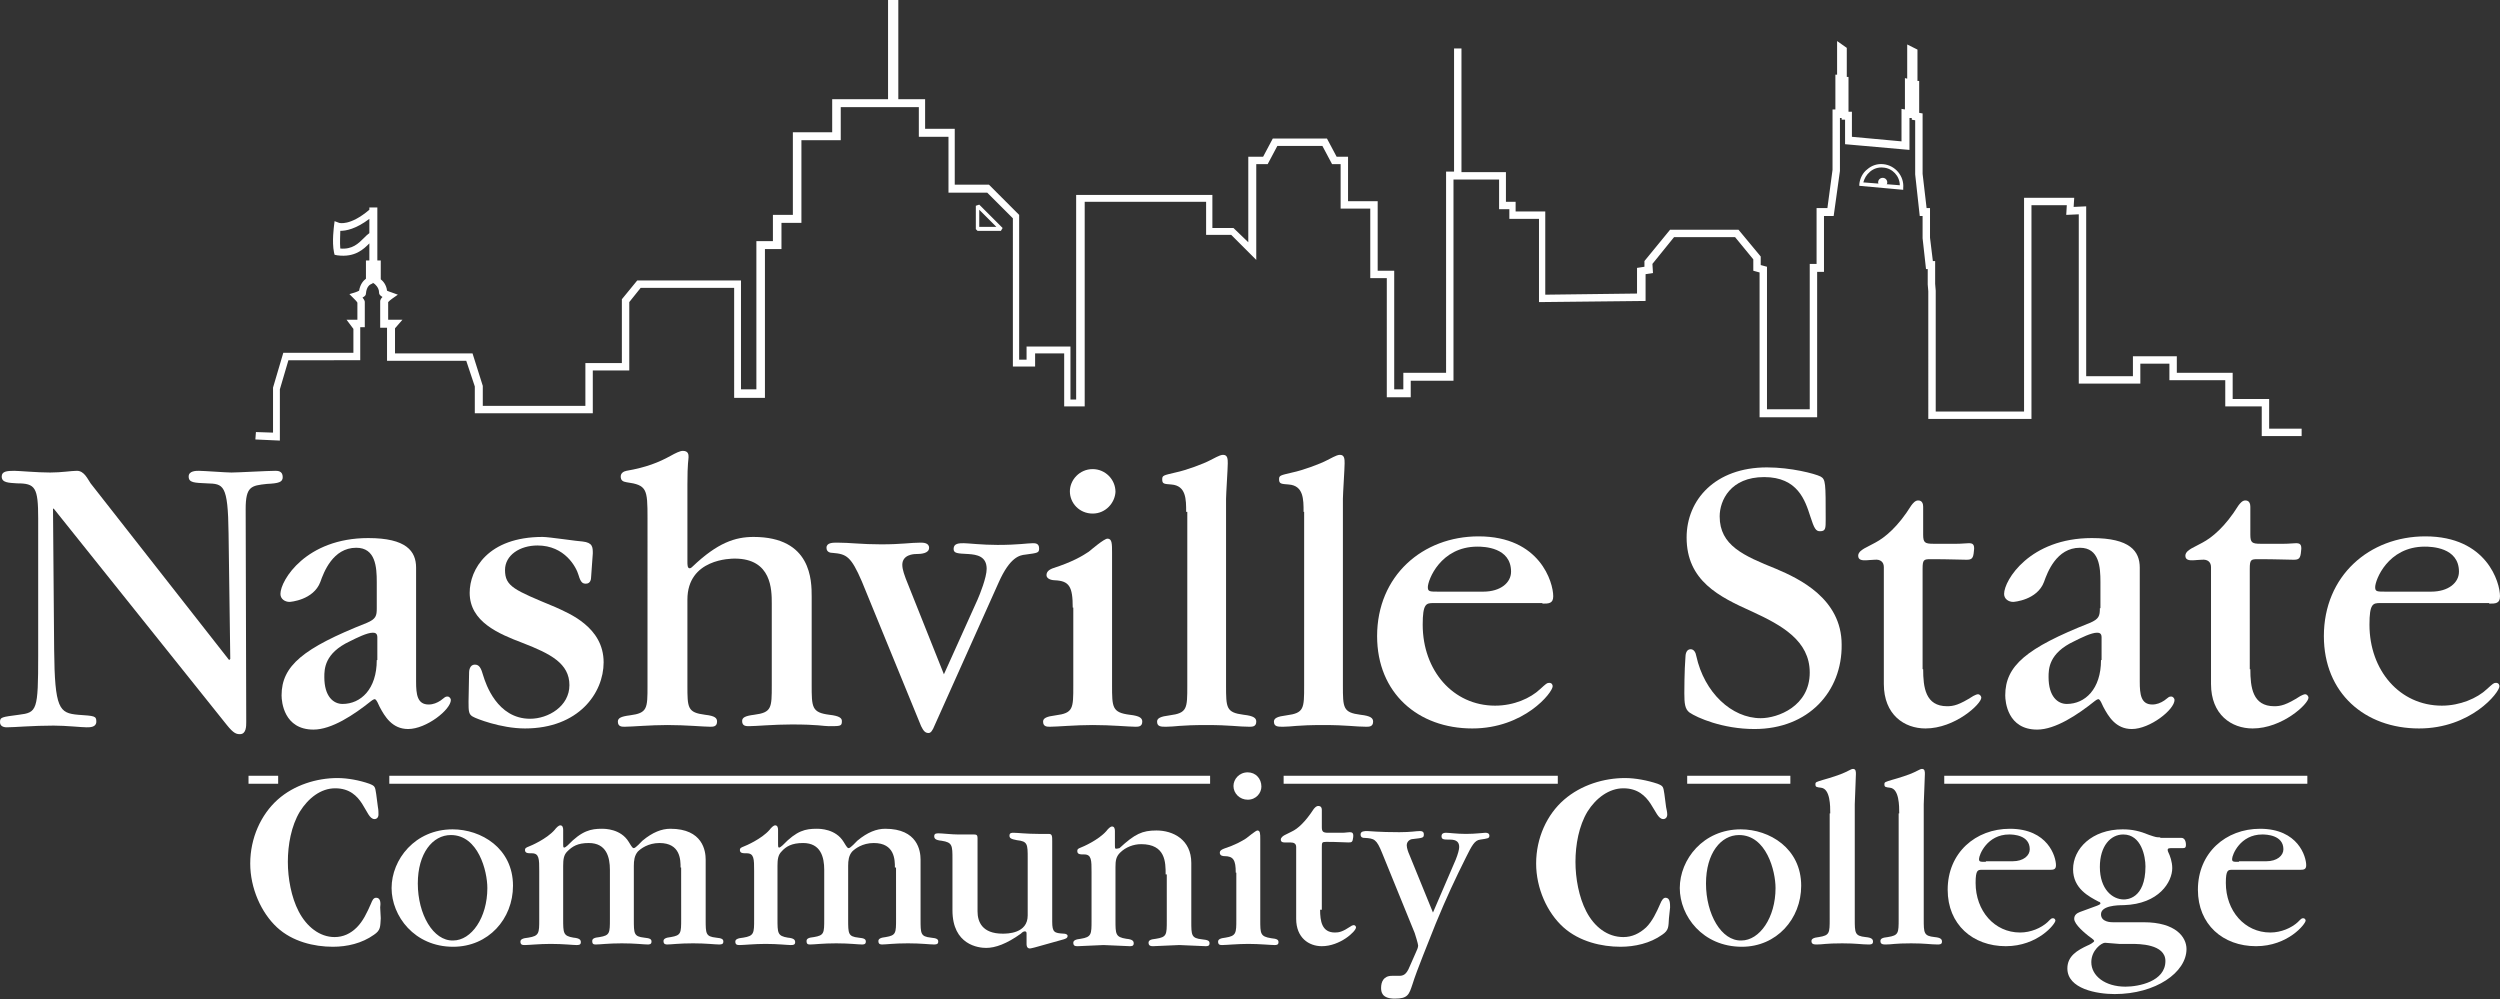 <?xml version="1.0" encoding="utf-8"?>
<!-- Generator: Adobe Illustrator 19.1.0, SVG Export Plug-In . SVG Version: 6.00 Build 0)  -->
<svg version="1.1" id="Layer_1" xmlns="http://www.w3.org/2000/svg" xmlns:xlink="http://www.w3.org/1999/xlink" x="0px" y="0px"
     viewBox="0 0 438.6 175.3" enable-background="new 0 0 438.6 175.3" xml:space="preserve">
<rect x="0" y="0" width="438.6" height="175.3" fill="#333333" stroke="none"/>
<path fill="#FFFFFF" d="M40.4,115.6l-0.3-22c-0.1-8.7-0.9-8.7-3.8-8.8c-2.2-0.1-3.2-0.1-3.2-1.2c0-1,1.3-1,1.8-1
    c0.8,0,4.8,0.3,5.7,0.3c1.1,0,6.4-0.3,7.7-0.3c0.4,0,1.3,0,1.3,1.1c0,0.9-0.7,1.1-2.8,1.2c-2.7,0.3-3.7,0.4-3.7,4.4l0.1,37.4
    c0,0.7,0,2.1-1.1,2.1c-0.6,0-1.1-0.1-2.3-1.6L9.4,89.2l-0.1,0.1L9.5,114c0.1,10.4,0.9,11.1,4.2,11.4c2.9,0.2,3.2,0.2,3.2,1.2
    c0,1-1.1,1-1.7,1c-0.9,0-3.6-0.3-5.8-0.3c-3.6,0-6.9,0.3-8.2,0.3c-0.2,0-1.2,0-1.2-0.9c0-0.9,0.3-0.9,3.3-1.3
    c3.2-0.4,3.4-0.7,3.4-10.4V91c0-5.5-0.5-6.2-3.7-6.2c-1.5-0.1-2.7-0.1-2.7-1.2c0-0.9,0.9-1,2.2-1c0.8,0,4,0.3,6.3,0.3
    c2,0,3.7-0.3,4.7-0.3c1.3,0,1.9,1.5,2.4,2.2l24.3,31L40.4,115.6z"/>
<path fill="#FFFFFF" d="M66.1,115.8c0,5.1-2.8,7.7-6,7.7c-1.6,0-3.2-1.3-3.2-4.7c0-1.4,0-4.2,4.5-6.3c1.2-0.6,3-1.5,4-1.5
    c0.4,0,0.8,0.1,0.8,0.8V115.8z M66.1,106.7c0,1.3-0.1,1.9-1.8,2.6c-11.1,4.4-14.9,7.5-14.9,12.7c0,1.1,0.4,6,5.6,6
    c3.2,0,7.1-2.6,10.1-5c0,0,0.4-0.3,0.5-0.3c0.2-0.1,0.4-0.1,1,1.3c0.9,1.7,2.2,3.9,5,3.9c3.2,0,7.5-3.4,7.5-5.1
    c0-0.2-0.2-0.6-0.6-0.6c-0.4,0-0.4,0.1-1.2,0.7c-0.6,0.4-1.3,0.7-2.1,0.7c-2,0-2.2-1.8-2.2-4v-20c0-2.9-1.7-5.2-8.4-5.2
    c-10.9,0-15.4,7.4-15.4,9.8c0,0.9,0.8,1.4,1.6,1.4c0.1,0,4.2-0.3,5.4-3.5c0.6-1.7,2.2-6,6.3-6c3.4,0,3.6,3.4,3.6,6V106.7z"/>
<path fill="#FFFFFF" d="M82.3,117.9c0-0.2,0.1-1.3,1-1.3c0.8,0,1.1,0.6,1.5,2c0.4,1.3,2.4,7.5,8.2,7.5c3.2,0,6.9-2.2,6.9-5.9
    c0-3.8-3.3-5.5-8.2-7.4c-4.2-1.6-9.3-3.7-9.3-8.8c0-4.1,3.2-9.8,12.8-9.8c1.1,0,6.4,0.8,7,0.8c1.8,0.2,1.8,1,1.8,2.1l-0.3,4.2
    c0,0.3-0.1,1.1-0.9,1.1c-0.5,0-0.9-0.1-1.3-1.5c-0.4-1.4-2.4-5.2-7.2-5.2c-3.1,0-5.7,1.7-5.7,4.3c0,2.9,1.6,3.5,8.8,6.5
    c2.4,1.1,8.5,3.5,8.5,9.7c0,5.4-4.4,11.6-13.8,11.6c-4.3,0-8.7-1.8-9-2c-0.9-0.4-0.9-1-0.9-2.7L82.3,117.9z"/>
<path fill="#FFFFFF" d="M113.6,90.9c0-5.1-0.1-5.8-3.7-6.3c-0.6-0.1-1-0.3-1-1c0-0.6,0.5-0.9,1-1c3.5-0.6,5.7-1.5,7.7-2.6
    c0.9-0.5,1.7-0.9,2.2-0.9c1,0,1,0.7,1,1.1c0,0.5-0.2,0.9-0.2,4.8v13.5c0,0.6,0,1.2,0.4,1.2c0.2,0,0.4-0.2,0.5-0.3
    c4.4-4.2,7.5-5.2,10.7-5.2c10.2,0,10.2,7.7,10.2,10.5v15.4c0,4,0,4.9,3.1,5.3c1.8,0.2,2.2,0.6,2.2,1.1c0,0.9-0.2,0.9-2.3,0.9
    c-0.9,0-1.9-0.3-6.5-0.3c-3.1,0-6.3,0.3-7.5,0.3c-0.5,0-1.2,0-1.2-0.9c0-0.6,0.5-0.9,2.1-1.1c3.1-0.4,3.1-1.2,3.1-5.2v-14.3
    c0-2.4,0-7.9-6.5-7.9c-0.6,0-8.3,0-8.3,7.2v15c0,4,0,4.8,3.1,5.2c1.8,0.2,2.1,0.6,2.1,1.2c0,0.9-0.7,0.9-1.2,0.9
    c-1.1,0-4.3-0.3-7.5-0.3c-3,0-6.3,0.3-7.5,0.3c-0.5,0-1.2,0-1.2-0.9c0-0.6,0.5-0.9,2.1-1.1c3.1-0.4,3.1-1.2,3.1-5.2V90.9z"/>
<path fill="#FFFFFF" d="M165.6,118.3l5.9-13.1c0.4-0.9,1.6-3.9,1.6-5.4c0-2.2-1.7-2.5-3.2-2.6c-1.9-0.1-2.6-0.1-2.6-0.9
    c0-1,1-1,1.8-1c0.7,0,3.2,0.3,5.9,0.3c3.6,0,5.3-0.3,6.2-0.3c0.4,0,1.1,0,1.1,0.9c0,0.8-0.2,0.8-2.4,1.1c-1,0.1-2.7,0.4-4.7,4.9
    l-11.2,25c-0.4,1-0.7,1.4-1.1,1.4c-0.6,0-0.9-0.4-1.3-1.2L151.2,102c-1.9-4.4-2.7-4.8-5.1-5c-0.4,0-1.1-0.1-1.1-0.9
    c0-0.9,1.1-0.9,1.9-0.9c2.2,0,4.2,0.3,7.7,0.3c3.6,0,5.2-0.3,6.9-0.3c0.4,0,1.5,0,1.5,0.9c0,1-1.4,1.1-2.3,1.1
    c-0.4,0-2.4,0.1-2.4,1.9c0,0.9,0.5,2.1,0.6,2.4L165.6,118.3z"/>
<path fill="#FFFFFF" d="M188.2,106.6c0-3.7-0.6-4.7-3.2-4.8c-0.2,0-1.4-0.1-1.4-0.9c0-0.5,0.3-0.9,1.1-1.2c3.4-1.1,5.1-2.1,6.3-2.9
    c0.5-0.4,2.7-2.3,3.3-2.3c0.8,0,0.8,0.9,0.8,2.5v23.2c0,3.9,0,4.8,3.1,5.2c1.8,0.2,2.2,0.6,2.2,1.2c0,0.9-0.7,0.9-1.2,0.9
    c-1.1,0-4.2-0.3-7.5-0.3c-3,0-6.3,0.3-7.5,0.3c-0.5,0-1.2,0-1.2-0.9c0-0.6,0.6-0.9,2.2-1.1c3.1-0.4,3.1-1.2,3.1-5.2V106.6z
     M191.7,90.1c-2.3,0-4-1.8-4-3.9c0-2,1.7-3.9,4-3.9c2.2,0,4,1.8,4,4C195.6,88.2,194,90.1,191.7,90.1z"/>
<path fill="#FFFFFF" d="M208.1,89.8c0-2.2,0-4.6-2.6-4.8c-1.3-0.1-1.6-0.1-1.6-0.9c0-0.7,0.2-0.7,2.3-1.2c1.9-0.4,4.9-1.5,6.2-2.2
    c1.7-0.9,1.9-0.9,2.2-0.9c0.8,0,0.8,0.8,0.8,1.5c0,0.9-0.3,5.4-0.3,6.2v32.7c0,4,0,4.8,3.1,5.2c1.8,0.2,2.2,0.6,2.2,1.2
    c0,0.9-0.7,0.9-1.2,0.9c-1.9,0-3.4-0.3-7.5-0.3c-4.7,0-5.6,0.3-7.1,0.3c-0.9,0-1.6,0-1.6-0.9c0-0.6,0.6-0.9,2.2-1.1
    c3.1-0.4,3.1-1.2,3.1-5.2V89.8z"/>
<path fill="#FFFFFF" d="M228.7,89.8c0-2.2,0-4.6-2.6-4.8c-1.3-0.1-1.7-0.1-1.7-0.9c0-0.7,0.2-0.7,2.3-1.2c1.9-0.4,4.9-1.5,6.2-2.2
    c1.7-0.9,1.9-0.9,2.2-0.9c0.8,0,0.8,0.8,0.8,1.5c0,0.9-0.3,5.4-0.3,6.2v32.7c0,4,0,4.8,3.1,5.2c1.8,0.2,2.2,0.6,2.2,1.2
    c0,0.9-0.7,0.9-1.2,0.9c-1.9,0-3.4-0.3-7.5-0.3c-4.7,0-5.6,0.3-7.1,0.3c-0.9,0-1.6,0-1.6-0.9c0-0.6,0.6-0.9,2.2-1.1
    c3.1-0.4,3.1-1.2,3.1-5.2V89.8z"/>
<path fill="#FFFFFF" d="M252.4,103.8c-1.6,0-1.9,0-1.9-0.8c0-1.2,2.2-7.1,8.7-7.1c1.1,0,5.9,0.1,5.9,4.4c0,1.9-1.8,3.5-4.9,3.5
    H252.4z M270.6,105.9c1.1,0,1.9,0,1.9-1.3c0-2.4-2.3-10.5-13.1-10.5c-9.8,0-17.8,6.9-17.8,17.5c0,10,7.2,16.2,16.7,16.2
    c9.1,0,14.1-6.3,14.1-7.4c0-0.2-0.1-0.6-0.6-0.6c-0.4,0-0.5,0.1-1.6,1.1c-1.7,1.6-4.6,2.9-7.9,2.9c-7.4,0-12.7-6.2-12.7-14.2
    c0-3.7,0.6-3.8,1.9-3.8H270.6z"/>
<path fill="#FFFFFF" d="M307.8,127.9c-5.6,0-10.1-2-11.4-2.9c-0.8-0.6-0.9-1.6-0.9-3.4c0-0.3,0-3.9,0.2-6.4c0-0.3,0.1-1.3,0.9-1.3
    c0.6,0,0.9,0.6,1,1.2c1.4,6.4,6.2,10.9,11.3,10.9c3,0,8.6-2.1,8.6-8c0-5.6-4.9-8.3-10.1-10.7c-5.8-2.6-11.5-5.4-11.5-13
    c0-6.6,5-12.3,14.1-12.3c4.2,0,8.4,1.1,9.4,1.6c0.9,0.5,0.9,1.1,0.9,7.5c0,1.6,0,2.1-1,2.1c-0.7,0-1-0.4-1.7-2.6
    c-0.9-2.8-2.2-6.9-8.1-6.9c-5.9,0-7.8,4.1-7.8,6.9c0,5.1,4.2,6.9,9.9,9.2c4,1.7,11.5,5.2,11.5,13.3
    C323.2,121.3,317.3,127.9,307.8,127.9z"/>
<path fill="#FFFFFF" d="M337.4,117.4c0,3.2,0.4,6.5,4.2,6.5c1.1,0,2.1-0.2,4.6-1.8c0.2-0.1,0.6-0.3,0.8-0.3c0.4,0,0.6,0.4,0.6,0.6
    c0,1.1-4.6,5.4-9.8,5.4c-3.7,0-7.3-2.4-7.3-7.8V99.5c0-0.9-0.6-1.4-1.6-1.3c-0.6,0-1.1,0.1-1.7,0.1c-0.4,0-1.2,0-1.2-0.8
    c0-0.7,0.8-1.1,1.1-1.3l1.9-1c1.7-0.9,4-2.8,6.3-6.5c0.3-0.4,0.7-0.9,1.2-0.9c0.2,0,0.9,0,0.9,1.1v4.9c0,1.4,0.3,1.6,1.8,1.6h4.1
    c1,0,1.5-0.1,2.1-0.1c0.6,0,1.1,0.1,0.9,1.4c-0.1,1.3-0.4,1.5-1.3,1.5c-1.2,0-2.9-0.1-6.3-0.1c-1.2,0-1.4,0.1-1.4,1.7V117.4z"/>
<path fill="#FFFFFF" d="M368.6,115.8c0,5.1-2.8,7.7-6,7.7c-1.6,0-3.2-1.3-3.2-4.7c0-1.4,0-4.2,4.5-6.3c1.2-0.6,3-1.5,4-1.5
    c0.4,0,0.8,0.1,0.8,0.8V115.8z M368.4,106.7c0,1.3-0.1,1.9-1.8,2.6c-11.1,4.4-14.8,7.5-14.8,12.7c0,1.1,0.4,6,5.6,6
    c3.2,0,7.1-2.6,10.1-5c0,0,0.4-0.3,0.5-0.3c0.2-0.1,0.4-0.1,1,1.3c0.9,1.7,2.2,3.9,5,3.9c3.2,0,7.5-3.4,7.5-5.1
    c0-0.2-0.2-0.6-0.6-0.6c-0.4,0-0.4,0.1-1.2,0.7c-0.6,0.4-1.3,0.7-2.1,0.7c-2,0-2.2-1.8-2.2-4v-20c0-2.9-1.7-5.2-8.4-5.2
    c-10.9,0-15.4,7.4-15.4,9.8c0,0.9,0.8,1.4,1.6,1.4c0.1,0,4.2-0.3,5.4-3.5c0.6-1.7,2.2-6,6.3-6c3.4,0,3.6,3.4,3.6,6V106.7z"/>
<path fill="#FFFFFF" d="M394.8,117.4c0,3.2,0.4,6.5,4.2,6.5c1.1,0,2.1-0.2,4.6-1.8c0.2-0.1,0.6-0.3,0.8-0.3c0.4,0,0.6,0.4,0.6,0.6
    c0,1.1-4.6,5.4-9.8,5.4c-3.7,0-7.3-2.4-7.3-7.8V99.5c0-0.9-0.6-1.4-1.6-1.3c-0.6,0-1.1,0.1-1.7,0.1c-0.4,0-1.2,0-1.2-0.8
    c0-0.7,0.8-1.1,1.1-1.3l1.9-1c1.7-0.9,4-2.8,6.3-6.5c0.3-0.4,0.7-0.9,1.2-0.9c0.2,0,0.9,0,0.9,1.1v4.9c0,1.4,0.3,1.6,1.8,1.6h4.1
    c1,0,1.5-0.1,2.1-0.1c0.6,0,1.1,0.1,0.9,1.4c-0.1,1.3-0.4,1.5-1.3,1.5c-1.2,0-2.9-0.1-6.3-0.1c-1.2,0-1.4,0.1-1.4,1.7V117.4z"/>
<path fill="#FFFFFF" d="M418.6,103.8c-1.6,0-1.9,0-1.9-0.8c0-1.2,2.2-7.1,8.7-7.1c1.1,0,6,0.1,6,4.4c0,1.9-1.8,3.5-4.9,3.5H418.6z
     M436.7,105.9c1.1,0,1.9,0,1.9-1.3c0-2.4-2.3-10.5-13.1-10.5c-9.8,0-17.8,6.9-17.8,17.5c0,10,7.2,16.2,16.7,16.2
    c9.1,0,14.1-6.3,14.1-7.4c0-0.2-0.1-0.6-0.6-0.6c-0.4,0-0.5,0.1-1.6,1.1c-1.7,1.6-4.7,2.9-7.9,2.9c-7.4,0-12.7-6.2-12.7-14.2
    c0-3.7,0.6-3.8,1.9-3.8H436.7z"/>
<path fill="#FFFFFF" d="M73.3,155c0-5.3,2.6-8.5,5.8-8.5c4.8,0,6.4,6.3,6.4,9.3c0,5.2-2.8,9.2-6,9.2C76,165.1,73.3,160.4,73.3,155z
     M90,155.4c0-6.6-5.6-9.9-10.6-9.9c-6.6,0-10.7,5.3-10.7,10.3c0,4.9,4,10.3,10.8,10.3C85.7,166.1,90,161.2,90,155.4z"/>
<path fill="#FFFFFF" d="M119.4,152.2c0-1.3,0-4.3-3.7-4.3c-2,0-3.3,1-3.8,1.5c-0.6,0.7-0.7,1.6-0.7,2.5v9.4c0,2.5,0,3,1.8,3.2
    c1.1,0.1,1.3,0.3,1.3,0.7c0,0.5-0.4,0.5-0.7,0.5c-0.7,0-2.1-0.2-4.5-0.2c-2.4,0-3.8,0.2-4.5,0.2c-0.4,0-0.7,0-0.7-0.6
    c0-0.4,0.3-0.6,1.3-0.7c1.8-0.3,1.8-0.7,1.8-3.2v-8.6c0-2.2-0.6-4.7-3.7-4.7c-2,0-2.9,0.6-3.8,1.5c-0.6,0.6-0.7,1.4-0.7,2.5v9.3
    c0,2.5,0,3,1.8,3.3c1.1,0.1,1.3,0.4,1.3,0.8c0,0.5-0.4,0.5-0.8,0.5c-0.6,0-2.2-0.2-4.5-0.2c-2,0-3.8,0.2-4.5,0.2
    c-0.4,0-0.8,0-0.8-0.6c0-0.4,0.4-0.6,1.4-0.7c1.9-0.3,1.9-0.8,1.9-3.2v-8.5c0-2.1,0-3.1-1.3-3.1c-0.7,0-1.2,0-1.2-0.6
    c0-0.3,0.2-0.4,0.7-0.6c0.3-0.1,3.1-1.3,4.5-2.9c0.3-0.4,0.7-0.8,1-0.8c0.4,0,0.5,0.4,0.5,0.8v2.2c0,0.8,0,0.9,0.2,0.9
    c0.1,0,0.4-0.2,0.6-0.4c2.5-2.6,4.1-2.9,6-2.9c0.5,0,3.3,0,4.7,2.3c0.6,1,0.7,1.1,0.9,1.1c0.3,0,1.3-1.1,1.5-1.3
    c1.8-1.5,3.4-2.1,4.9-2.1c5.7,0,6.2,3.9,6.2,5.4v10.5c0,2.5,0,3,1.8,3.2c1.1,0.1,1.3,0.3,1.3,0.7c0,0.5-0.4,0.5-0.8,0.5
    c-0.7,0-2.2-0.2-4.5-0.2c-2.5,0-3.8,0.2-4.5,0.2c-0.3,0-0.7,0-0.7-0.6c0-0.4,0.4-0.6,1.3-0.7c1.8-0.3,1.8-0.7,1.8-3.2V152.2z"/>
<path fill="#FFFFFF" d="M157,152.2c0-1.3,0-4.3-3.7-4.3c-2,0-3.3,1-3.8,1.5c-0.6,0.7-0.7,1.6-0.7,2.5v9.4c0,2.5,0,3,1.8,3.2
    c1.1,0.1,1.3,0.3,1.3,0.7c0,0.5-0.4,0.5-0.7,0.5c-0.7,0-2.1-0.2-4.5-0.2c-2.4,0-3.8,0.2-4.5,0.2c-0.4,0-0.7,0-0.7-0.6
    c0-0.4,0.3-0.6,1.3-0.7c1.8-0.3,1.8-0.7,1.8-3.2v-8.6c0-2.2-0.6-4.7-3.7-4.7c-2,0-3,0.6-3.8,1.5c-0.6,0.6-0.7,1.4-0.7,2.5v9.3
    c0,2.5,0,3,1.8,3.3c1.1,0.1,1.3,0.4,1.3,0.8c0,0.5-0.4,0.5-0.8,0.5c-0.6,0-2.2-0.2-4.4-0.2c-2,0-3.8,0.2-4.5,0.2
    c-0.4,0-0.8,0-0.8-0.6c0-0.4,0.4-0.6,1.4-0.7c1.9-0.3,1.9-0.8,1.9-3.2v-8.5c0-2.1,0-3.1-1.3-3.1c-0.7,0-1.2,0-1.2-0.6
    c0-0.3,0.2-0.4,0.7-0.6c0.3-0.1,3.1-1.3,4.5-2.9c0.3-0.4,0.7-0.8,1-0.8c0.4,0,0.5,0.4,0.5,0.8v2.2c0,0.8,0,0.9,0.2,0.9
    c0.1,0,0.4-0.2,0.6-0.4c2.5-2.6,4-2.9,6-2.9c0.5,0,3.3,0,4.7,2.3c0.6,1,0.7,1.1,0.9,1.1c0.3,0,1.3-1.1,1.5-1.3
    c1.8-1.5,3.4-2.1,4.9-2.1c5.7,0,6.2,3.9,6.2,5.4v10.5c0,2.5,0,3,1.8,3.2c1.1,0.1,1.3,0.3,1.3,0.7c0,0.5-0.4,0.5-0.8,0.5
    c-0.7,0-2.2-0.2-4.5-0.2c-2.5,0-3.8,0.2-4.5,0.2c-0.3,0-0.7,0-0.7-0.6c0-0.4,0.4-0.6,1.3-0.7c1.8-0.3,1.8-0.7,1.8-3.2V152.2z"/>
<path fill="#FFFFFF" d="M180.3,150.6c0-2.5,0-3-1.9-3.2c-1.1-0.2-1.3-0.4-1.3-0.8c0-0.5,0.4-0.5,0.7-0.5c0.7,0,2.3,0.2,4.4,0.2
    c0.5,0,0.8,0,1.1,0c0.3,0,0.4,0,0.7,0c0.6,0,0.6,0.4,0.6,1.3v14.1c0,1.9,0.4,2,2,2.1c0.3,0,0.7,0.1,0.7,0.4c0,0.4-0.4,0.5-0.7,0.6
    l-5,1.4c-0.4,0.1-0.8,0.2-0.9,0.2c-0.6,0-0.6-0.6-0.6-0.8v-1.7c0-0.3,0-0.5-0.3-0.5c-0.2,0-0.4,0.1-0.7,0.4
    c-2.5,1.8-4.5,2.5-6.1,2.5c-1.3,0-5.9-0.5-5.9-6.6v-8.9c0-2.5,0-3-1.9-3.3c-1.1-0.1-1.3-0.4-1.3-0.8c0-0.5,0.4-0.5,0.8-0.5
    c0.6,0,2.3,0.2,3.4,0.2c0.7,0,1.2,0,1.7,0c0.5,0,0.8,0,1.1,0c0.4,0,0.6,0.1,0.6,0.6c0,0.4,0,0.7,0,1v11.9c0,1.8,0.8,3.9,4.4,3.9
    c0.8,0,4.4,0,4.4-3.2V150.6z"/>
<path fill="#FFFFFF" d="M204.5,153.4c0-2.1,0-5.3-4.3-5.3c-1.3,0-2.7,0.5-3.7,1.5c-0.7,0.7-0.8,1.4-0.8,2.5v9.3c0,2.5,0,3,1.9,3.3
    c1.1,0.1,1.3,0.4,1.3,0.8c0,0.5-0.4,0.5-0.7,0.5c-0.7,0-3.8-0.2-4.6-0.2c-0.7,0-3.8,0.2-4.5,0.2c-0.4,0-0.8,0-0.8-0.6
    c0-0.4,0.4-0.6,1.3-0.7c1.9-0.3,1.9-0.8,1.9-3.2v-8.5c0-2.1,0-3.1-1.3-3.1c-0.7,0-1.2,0-1.2-0.6c0-0.3,0.1-0.4,0.6-0.6
    c0.3-0.1,3.1-1.3,4.5-2.9c0.3-0.4,0.7-0.8,1-0.8c0.4,0,0.5,0.4,0.5,0.8v2.2c0,0.8,0,0.9,0.2,0.9c0.3,0,0.5-0.1,0.6-0.1
    c2.7-2.5,4-3.1,6.5-3.1c2.9,0,6.1,1.6,6.1,5.7v10.2c0,2.5,0,3,1.9,3.2c1.1,0.1,1.3,0.3,1.3,0.7c0,0.5-0.4,0.5-0.7,0.5
    c-0.7,0-3.9-0.2-4.6-0.2c-0.7,0-3.9,0.2-4.6,0.2c-0.3,0-0.8,0-0.8-0.6c0-0.4,0.3-0.6,1.3-0.7c1.9-0.3,1.9-0.7,1.9-3.2V153.4z"/>
<path fill="#FFFFFF" d="M216.8,153.1c0-2.2-0.4-2.9-2-2.9c-0.1,0-0.8,0-0.8-0.6c0-0.3,0.2-0.5,0.7-0.7c2.1-0.7,3.1-1.3,3.9-1.8
    c0.3-0.2,1.7-1.4,2-1.4c0.5,0,0.5,0.6,0.5,1.5v14.2c0,2.4,0,2.9,1.9,3.2c1.1,0.1,1.3,0.3,1.3,0.7c0,0.5-0.4,0.5-0.7,0.5
    c-0.7,0-2.6-0.2-4.6-0.2c-1.9,0-3.9,0.2-4.6,0.2c-0.3,0-0.7,0-0.7-0.6c0-0.4,0.4-0.6,1.3-0.7c1.9-0.3,1.9-0.8,1.9-3.2V153.1z
     M218.9,140.3c-1.4,0-2.5-1.1-2.5-2.4c0-1.2,1-2.4,2.5-2.4c1.4,0,2.4,1.1,2.4,2.5C221.3,139.1,220.4,140.3,218.9,140.3z"/>
<path fill="#FFFFFF" d="M231.6,159.6c0,2,0.3,4,2.6,4c0.7,0,1.3-0.1,2.8-1.1c0.1-0.1,0.4-0.2,0.5-0.2c0.2,0,0.4,0.2,0.4,0.4
    c0,0.7-2.8,3.3-6,3.3c-2.3,0-4.5-1.5-4.5-4.8v-12.6c0-0.6-0.4-0.8-1-0.8c-0.4,0-0.7,0-1,0c-0.2,0-0.7,0-0.7-0.5
    c0-0.4,0.5-0.7,0.7-0.8l1.2-0.6c1.1-0.5,2.4-1.7,3.9-4c0.2-0.2,0.4-0.5,0.8-0.5c0.1,0,0.6,0,0.6,0.7v3c0,0.8,0.2,1,1.1,1h2.5
    c0.6,0,0.9-0.1,1.3-0.1c0.4,0,0.7,0.1,0.6,0.9c-0.1,0.8-0.2,0.9-0.8,0.9c-0.8,0-1.8-0.1-3.9-0.1c-0.8,0-0.8,0.1-0.8,1V159.6z"/>
<path fill="#FFFFFF" d="M251.4,160.1l4-9.3c0.4-1,0.6-1.8,0.6-2.2c0-0.8-0.4-1.3-1.6-1.3c-1.1,0-1.5,0-1.5-0.6
    c0-0.6,0.6-0.6,0.8-0.6c0.5,0,1.9,0.2,3.5,0.2c1.7,0,3-0.2,3.4-0.2c0.1,0,0.7,0,0.7,0.5c0,0.5-0.3,0.5-1.6,0.7
    c-1,0.1-1.5,1.1-2.5,3.1c-1.9,3.8-3.4,7-5.3,11.6c-1.2,3.1-3.3,8.1-4.1,10.7c-0.6,1.8-0.8,2.5-3.1,2.5c-2.3,0-2.4-1.2-2.4-1.9
    c0-1,0.4-2.1,1.9-2.1l1.2,0c0.7,0,1.3-0.1,1.9-1.6l1.1-2.5c0.2-0.4,0.4-0.9,0.4-1.2c0-0.3-0.5-1.9-0.6-2.2l-5.7-14
    c-1-2.5-1.4-2.6-3.1-2.7c-0.2,0-0.7,0-0.7-0.6c0-0.6,0.7-0.6,1.2-0.6c0.4,0,1.9,0.2,5.6,0.2c2.1,0,2.9-0.2,3.6-0.2
    c0.4,0,0.7,0.1,0.7,0.6c0,0.6-0.2,0.6-1.9,0.8c-0.5,0-1.1,0.4-1.1,1.1c0,0.5,0.3,1.3,0.4,1.5L251.4,160.1z"/>
<path fill="#FFFFFF" d="M299.3,155c0-5.3,2.6-8.5,5.8-8.5c4.8,0,6.4,6.3,6.4,9.3c0,5.2-2.8,9.2-6,9.2
    C302,165.1,299.3,160.4,299.3,155z M316,155.4c0-6.6-5.6-9.9-10.6-9.9c-6.6,0-10.7,5.3-10.7,10.3c0,4.9,4,10.3,10.9,10.3
    C311.7,166.1,316,161.2,316,155.4z"/>
<path fill="#FFFFFF" d="M321.1,142.7c0-1.3,0-4.3-1.6-4.5c-0.8-0.1-1-0.1-1-0.6c0-0.4,0.1-0.4,1.4-0.8c1.1-0.3,3-0.9,3.8-1.3
    c1.1-0.5,1.1-0.6,1.4-0.6c0.5,0,0.5,0.5,0.5,0.9c0,0.6-0.2,4.8-0.2,5.3v20.1c0,2.5,0,3,1.9,3.2c1.1,0.1,1.3,0.4,1.3,0.8
    c0,0.5-0.4,0.5-0.8,0.5c-1.2,0-2.1-0.2-4.6-0.2c-2.9,0-3.4,0.2-4.4,0.2c-0.5,0-1,0-1-0.6c0-0.4,0.4-0.6,1.3-0.7
    c1.9-0.3,1.9-0.7,1.9-3.2V142.7z"/>
<path fill="#FFFFFF" d="M333.2,142.7c0-1.3,0-4.3-1.6-4.5c-0.8-0.1-1-0.1-1-0.6c0-0.4,0.1-0.4,1.4-0.8c1.1-0.3,3-0.9,3.8-1.3
    c1.1-0.5,1.1-0.6,1.4-0.6c0.5,0,0.5,0.5,0.5,0.9c0,0.6-0.2,4.8-0.2,5.3v20.1c0,2.5,0,3,1.9,3.2c1.1,0.1,1.3,0.4,1.3,0.8
    c0,0.5-0.4,0.5-0.8,0.5c-1.2,0-2.1-0.2-4.6-0.2c-2.9,0-3.4,0.2-4.4,0.2c-0.5,0-1,0-1-0.6c0-0.4,0.3-0.6,1.3-0.7
    c1.9-0.3,1.9-0.7,1.9-3.2V142.7z"/>
<path fill="#FFFFFF" d="M348.4,151.2c-1,0-1.2,0-1.2-0.5c0-0.7,1.4-4.3,5.3-4.3c0.7,0,3.6,0.1,3.6,2.6c0,1.1-1.1,2.1-3,2.1H348.4z
     M359.5,152.6c0.7,0,1.2,0,1.2-0.8c0-1.5-1.4-6.4-8.1-6.4c-6,0-10.9,4.2-10.9,10.7c0,6.1,4.4,9.9,10.2,9.9c5.6,0,8.7-3.9,8.7-4.5
    c0-0.1-0.1-0.4-0.4-0.4c-0.3,0-0.3,0-1,0.7c-1.1,1-2.9,1.8-4.8,1.8c-4.5,0-7.8-3.8-7.8-8.7c0-2.3,0.4-2.3,1.1-2.3H359.5z"/>
<path fill="#FFFFFF" d="M376.4,152c0,5.8-3.4,5.8-3.8,5.8c-2,0-4.2-1.8-4.2-5.7c0-3.7,1.9-5.7,4.1-5.7
    C375.7,146.4,376.4,150.3,376.4,152z M379,146.9c-0.7,0-0.7,0-1.9-0.4c-1.7-0.7-3-1-4.7-1c-5.4,0-8.7,3.4-8.7,7
    c0,3.4,2.8,4.8,4.5,5.7c0.1,0,0.3,0.1,0.3,0.3c0,0.1-0.1,0.2-0.6,0.4l-3,1.1c-0.5,0.2-1,0.5-1,1.2c0,1,2,2.6,2.5,3
    c1,0.7,1,0.8,1,0.9c0,0.2-0.9,0.7-1.2,0.8c-1.7,0.8-3.5,1.8-3.5,4c0,3.6,5.2,4.5,8.3,4.5c7.2,0,12.6-3.8,12.6-7.9
    c0-2.1-1.9-4.7-7.5-4.7h-5.4c-0.3,0-2.1,0-2.1-1.4c0-1.5,2.8-1.6,4-1.6c6.2-0.2,8.5-4.1,8.5-6.5c0-1.1-0.4-2.2-0.7-2.8
    c0,0-0.1-0.2-0.1-0.4c0-0.3,0.3-0.3,0.8-0.3h1.6c0.6,0,0.8,0,0.8-0.6c0-0.1,0-1.2-0.8-1.2H379z M374,165.6c1.2,0,5.9,0,5.9,3
    c0,3.6-4.7,4.5-7,4.5c-3.6,0-6-1.9-6-4.3c0-2.1,1.8-3.4,2.4-3.4c0.4,0,2.1,0.2,2.5,0.2L374,165.6z"/>
<path fill="#FFFFFF" d="M392.8,151.2c-1,0-1.2,0-1.2-0.5c0-0.7,1.4-4.3,5.3-4.3c0.7,0,3.7,0.1,3.7,2.6c0,1.1-1.1,2.1-3,2.1H392.8z
     M403.4,152.6c0.7,0,1.2,0,1.2-0.8c0-1.5-1.4-6.4-8.1-6.4c-6,0-10.9,4.2-10.9,10.7c0,6.1,4.4,9.9,10.2,9.9c5.6,0,8.7-3.9,8.7-4.5
    c0-0.1-0.1-0.4-0.4-0.4c-0.3,0-0.3,0-1,0.7c-1.1,1-2.9,1.8-4.8,1.8c-4.5,0-7.8-3.8-7.8-8.7c0-2.3,0.4-2.3,1.1-2.3H403.4z"/>
<rect x="68.3" y="136.1" fill="#FFFFFF" width="144" height="1.4"/>
<rect x="225.2" y="136.1" fill="#FFFFFF" width="48.1" height="1.4"/>
<rect x="296" y="136.1" fill="#FFFFFF" width="18.1" height="1.4"/>
<rect x="43.6" y="136.1" fill="#FFFFFF" width="5.2" height="1.4"/>
<rect x="341.1" y="136.1" fill="#FFFFFF" width="63.7" height="1.4"/>
<g>
    <path fill="#FFFFFF" d="M66.8,161.1c-0.1,1.5,0,2.1-1.2,2.9c-2.1,1.5-4.7,2.1-7.2,2.1c-3.3,0-7.1-0.9-9.8-3.4
        c-2.8-2.6-4.7-6.9-4.7-11.2c0-4.5,1.9-8.6,4.8-11.2c2.9-2.6,6.9-3.8,10.5-3.8c1.8,0,3.9,0.4,5.6,1c1,0.4,1,0.5,1.2,1.8l0.3,2.3
        c0.1,0.5,0.1,0.9,0.1,1.3c0,0.5-0.3,0.8-0.7,0.8c-1.7,0-1.8-5.4-6.9-5.4c-2.5,0-4.7,1.7-6.2,4.1c-1.5,2.5-2.1,5.8-2.1,8.8
        c0,2.9,0.6,6.2,1.9,8.7c1.4,2.7,3.7,4.5,6.3,4.5c1.5,0,2.8-0.6,3.9-1.7c1.1-1.1,1.8-2.6,2.5-4.2c0.2-0.5,0.4-1,0.9-1
        c0.8,0,0.8,1,0.7,1.7L66.8,161.1z"/>
</g>
<g>
    <path fill="#FFFFFF" d="M292.8,161.1c-0.1,1.5,0,2.1-1.2,2.9c-2.1,1.5-4.8,2.1-7.3,2.1c-3.3,0-7.2-0.9-10-3.4
        c-2.9-2.6-4.8-6.9-4.8-11.2c0-4.5,1.9-8.6,4.9-11.2c3-2.6,7-3.8,10.7-3.8c1.8,0,3.9,0.4,5.7,1c1,0.4,1,0.5,1.2,1.8l0.3,2.3
        c0.1,0.5,0.2,0.9,0.2,1.3c0,0.5-0.3,0.8-0.7,0.8c-1.7,0-1.9-5.4-7-5.4c-2.5,0-4.8,1.7-6.3,4.1c-1.5,2.5-2.1,5.8-2.1,8.8
        c0,2.9,0.6,6.2,1.9,8.7c1.4,2.7,3.7,4.5,6.5,4.5c1.5,0,2.8-0.6,4-1.7c1.1-1.1,1.8-2.6,2.5-4.2c0.2-0.5,0.5-1,0.9-1
        c0.8,0,0.8,1,0.8,1.7L292.8,161.1z"/>
</g>
<path fill="#FFFFFF" d="M49.2,77.3l-4.4-0.2l0.1-1.3l3,0.1l0-7.9l1.8-6.1h12.3v-4.2l-1.2-1.6h1.9v-3c-0.1-0.2-0.4-0.5-0.7-0.8
    l-0.7-0.7l1-0.3c0.3-0.1,0.5-0.2,0.7-0.3c0.2-1.2,0.8-1.8,1.2-2.1v-3.2h0.6v-3c-1,1-2.5,2.5-5.6,2.1l-0.5-0.1l-0.1-0.4
    c-0.4-1.9,0-4.6,0-4.7l0.1-0.8l0.8,0.3c0,0,1.9,0.6,5.3-2.3v-0.4h1.4l0,0.6c0,0.1,0,0.1,0,0.2v8.5h0.6V49c0.4,0.3,1,1,1.1,2
    c0.2,0.1,0.5,0.2,0.8,0.3l1.1,0.4l-1,0.7c-0.3,0.2-0.5,0.4-0.7,0.6v3.1h2.5l-1.3,1.5V62h13.6l1.8,5.7v3.5h18v-7.5h6.4V52.5l2.7-3.3
    H130v19.1h2.7V42.3h2.9v-4.6h3.5V23.2h6.9v-5.8h9.8V0h1.8v17.4h4.7v5.2h5.2v9.8h6l5.3,5.3v25.4h1.3v-2.3h7.7v9.3h1V34.2h23.9V40h3.7
    l2.6,2.5v-15h2.6l1.7-3.2h9.5l1.7,3.2h2v7.8h5.2v12.2h2.9v20.8h1.6v-2.9h7.5V30.1h1.4V8.5h1.3l0,0.7v21h7.8v5.2h1.7v1.7h5.2v14.6
    l16.1-0.2V47l1.3-0.2l0-1l4.5-5.5H305l3.9,4.7l0,1.5l1.1,0.3v25h7.5V46.3h1.2v-9.8h1.9l0.9-6.7V19.2l0.5,0v-6.1l0.3,0V7.2l1.7,1.2
    v5.1l0.3,0v6.1l0.6,0V24l8.7,0.8v-5.7l0.6,0.1v-5.5l0.4,0.1v-6l1.8,0.9v5.5l0.3,0v5.6l0.6,0.1v10.6l0.7,6h0.6v5.2l0.5,4.1h0.4v4
    l0.1,1.2v21.2h15.5V34.7h8.8l-0.1,1.6l2.2-0.1V66h8.2v-3.5h7.7v2.9h9.8v4.6h6.4l0,5.2h5.7v1.3h-7l0-5.2h-6.4v-4.6h-9.8v-2.9h-5.1
    v3.5h-10.8V37.6l-2.2,0.1l0.1-1.7h-6.2v37.5h-18.1V51.1l-0.1-1.2v-2.7h-0.3l-0.6-5.4v-3.9h-0.5l-0.8-7.3v-9.5l-0.6-0.1v-0.3l-0.4,0
    v5.6l-11.3-1v-4.3l-0.6,0v-0.3l-0.3,0l0,9.3l-1.1,7.9H320v9.8h-1.2v25.5h-10.1V47.8l-1.1-0.3l0-2l-3.2-3.9h-10.7l-3.8,4.7l0.1,1.6
    l-1.3,0.2v4.7L270,53V38.4h-5.2v-1.7H263v-5.2h-8v35.3h-7.5v2.9h-4.2V48.8h-2.9V36.6h-5.2v-7.8h-1.5l-1.7-3.2h-7.9l-1.7,3.2h-2v16.8
    l-4.4-4.4h-4.4v-5.8h-21.3v35.9h-3.6v-9.3h-5.1v2.3h-3.9V38.3l-4.5-4.5h-6.8v-9.8h-5.2v-5.2h-13.7v5.8h-6.9v14.5h-3.5v4.6h-2.9v26.1
    h-5.4V50.5h-16.4l-2,2.5v12h-6.4v7.5H83.3v-4.7l-1.5-4.5H67.9v-5.8h-1.2v-4.6c0-0.1,0-0.4,0.4-0.8c-0.5-0.3-0.6-0.5-0.6-0.8
    c0-0.9-0.8-1.5-0.8-1.5l-0.3-0.2v0.1L65,49.9c0,0-0.7,0.3-0.8,1.6c0,0.3-0.2,0.5-0.6,0.7c0.4,0.5,0.4,0.7,0.4,0.8v4.4h-0.8v5.8H50.6
    l-1.5,5.1V77.3z M59.7,43.6c2.1,0.2,3.2-0.9,4.1-1.8c0.4-0.4,0.7-0.7,1-0.9v-2.5c-2.4,1.8-4.1,2.1-5.1,2.1
    C59.7,41.2,59.6,42.5,59.7,43.6z"/>
<path fill="#FFFFFF" d="M333.9,33.3l-7.7-0.7l0-0.3c0.1-1,0.6-2,1.4-2.6c0.8-0.7,1.8-1,2.8-0.9c2.1,0.2,3.7,2.1,3.5,4.2L333.9,33.3z
     M326.9,32l6.4,0.5c0-1.6-1.3-3-2.9-3.1c-0.9-0.1-1.7,0.2-2.3,0.7C327.4,30.7,327.1,31.3,326.9,32z"/>
<path fill="#FFFFFF" d="M330.3,32.8c0.4,0,0.8-0.3,0.8-0.8c0-0.4-0.3-0.8-0.8-0.8c-0.4,0-0.8,0.3-0.8,0.8
    C329.5,32.4,329.9,32.8,330.3,32.8z"/>
<path fill="#FFFFFF" d="M175.6,40.5h-4.1l-0.3-0.3v-4.1l0.6-0.2l4.1,4.1L175.6,40.5z M171.8,39.8h3l-3-3V39.8z"/>
</svg>
